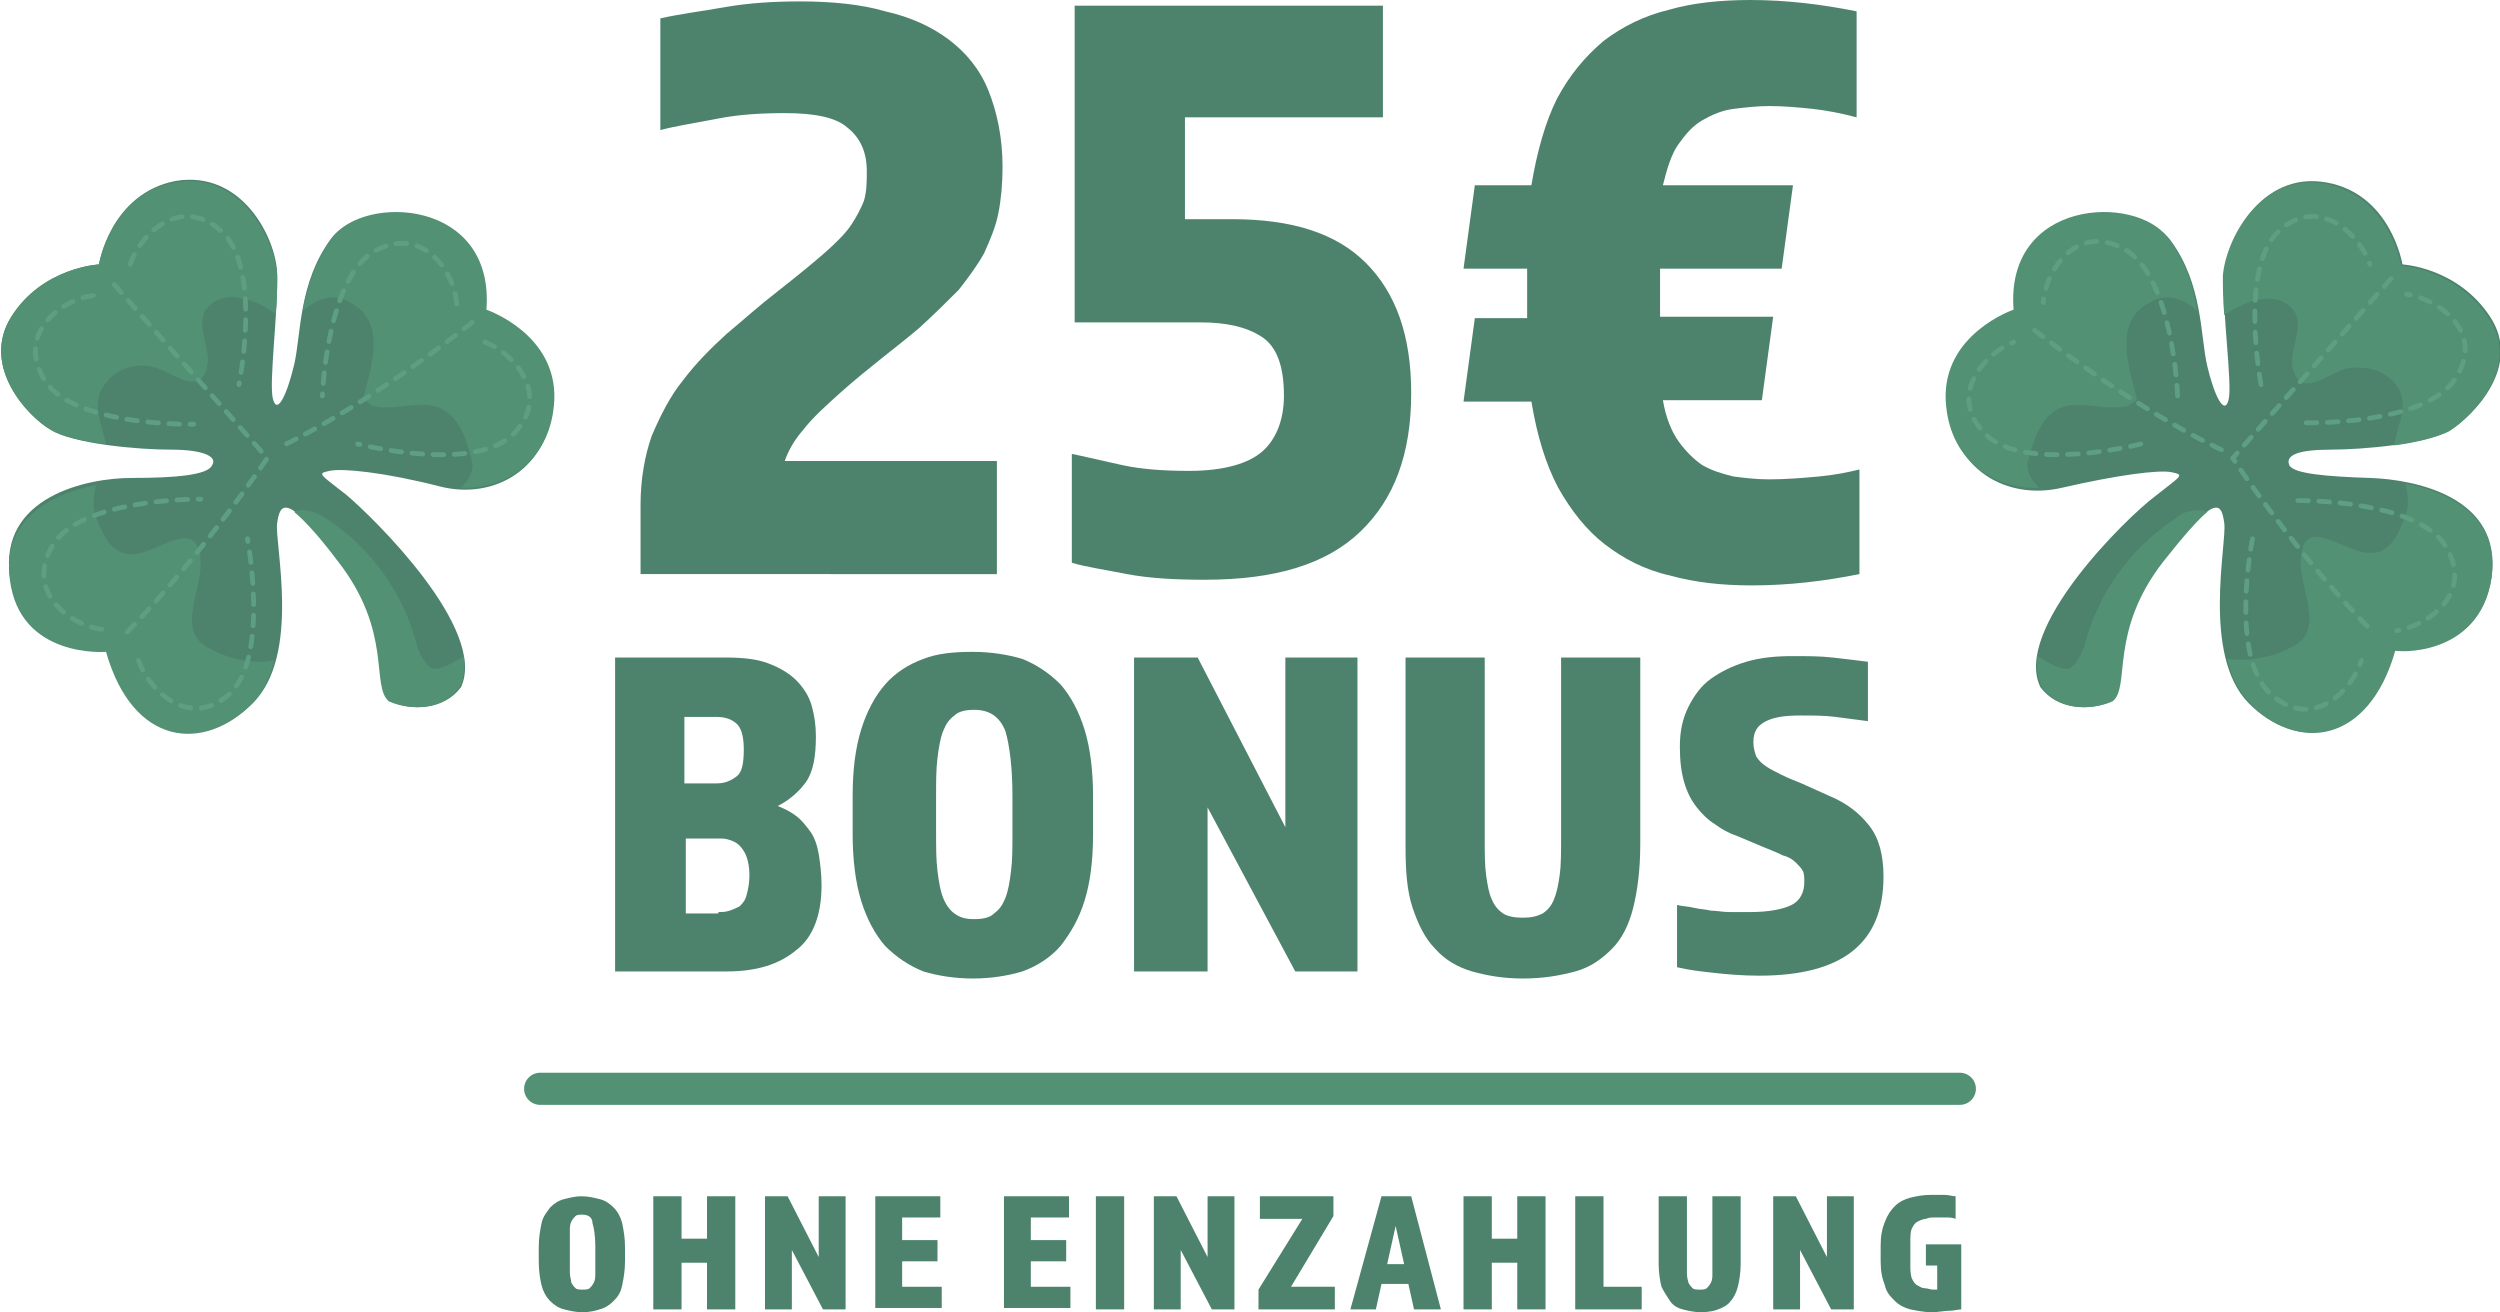 <?xml version="1.0" encoding="utf-8"?>
<!-- Generator: Adobe Illustrator 26.4.1, SVG Export Plug-In . SVG Version: 6.00 Build 0)  -->
<svg xmlns="http://www.w3.org/2000/svg" xmlns:xlink="http://www.w3.org/1999/xlink" version="1.1" id="Layer_1" x="0px" y="0px" viewBox="0 0 176.8 92.8" style="enable-background:new 0 0 176.8 92.8;" xml:space="preserve">
<style type="text/css">
	.st0{fill:#4D836C;}
	.st1{fill:none;stroke:#529174;stroke-width:2.273;stroke-linecap:round;stroke-miterlimit:10;}
	.st2{fill:#529174;}
	
		.st3{fill:none;stroke:#5E9F84;stroke-width:0.337;stroke-linecap:round;stroke-linejoin:round;stroke-miterlimit:10;stroke-dasharray:0.748;}
</style>
<g>
	<path class="st0" d="M61.3,12.1c0-1.4-0.5-2.4-1.4-3.1C59.1,8.3,57.6,8,55.5,8c-1.7,0-3.3,0.1-4.8,0.4c-1.5,0.3-2.9,0.5-4,0.8V1.3   C48,1,49.6,0.8,51.3,0.5c1.7-0.3,3.5-0.4,5.3-0.4c2.2,0,4.3,0.2,6,0.7c1.8,0.4,3.3,1.1,4.5,2c1.2,0.9,2.2,2.1,2.8,3.6   c0.6,1.5,1,3.3,1,5.4c0,1.2-0.1,2.3-0.3,3.3c-0.2,1-0.6,1.9-1,2.8c-0.5,0.9-1.1,1.7-1.8,2.6c-0.8,0.8-1.7,1.7-2.8,2.7   c-0.7,0.6-1.6,1.3-2.6,2.1c-1,0.8-2,1.6-3,2.5c-1,0.9-1.9,1.7-2.6,2.6c-0.7,0.8-1.1,1.6-1.3,2.2h15v8H45.3v-4.9   c0-1.8,0.3-3.5,0.8-4.9c0.6-1.4,1.3-2.8,2.2-3.9c0.9-1.2,2-2.3,3.1-3.3c1.2-1,2.3-2,3.6-3c1.4-1.1,2.5-2,3.3-2.7   c0.8-0.7,1.5-1.4,1.9-2c0.4-0.6,0.7-1.2,0.9-1.7C61.3,13.5,61.3,12.8,61.3,12.1z"/>
	<path class="st0" d="M99.8,27.8c0,4.3-1.2,7.5-3.6,9.8c-2.4,2.3-6,3.4-11,3.4c-2.1,0-3.9-0.1-5.5-0.4c-1.5-0.3-2.9-0.5-3.9-0.8   v-7.7c1,0.2,2.2,0.5,3.6,0.8c1.4,0.3,3,0.4,4.7,0.4c2.4,0,4.2-0.5,5.2-1.4c1-0.9,1.5-2.3,1.5-3.9c0-2.1-0.5-3.5-1.6-4.2   c-1.1-0.7-2.5-1-4.3-1h-8.9V0.4h21.8v7.9h-14v7.2h3.3c4.3,0,7.4,1,9.5,3.1C98.7,20.7,99.8,23.7,99.8,27.8z"/>
	<path class="st0" d="M117.6,28.3c0.2,1.2,0.6,2.2,1.1,2.9c0.5,0.7,1.1,1.3,1.7,1.7c0.7,0.4,1.4,0.6,2.2,0.8   c0.8,0.1,1.6,0.2,2.5,0.2c1.2,0,2.4-0.1,3.5-0.2c1.1-0.1,2.1-0.3,2.9-0.5v7.4c-2.5,0.5-5,0.8-7.6,0.8c-2.1,0-4-0.2-5.8-0.7   c-1.8-0.4-3.3-1.2-4.6-2.2c-1.3-1-2.4-2.4-3.3-4c-0.9-1.7-1.5-3.7-1.9-6.1h-4.8l0.8-5.9h3.7V19h-4.5l0.8-5.9h4   c0.4-2.4,1-4.5,1.8-6.1c0.9-1.7,2-3,3.3-4.1c1.3-1,2.9-1.8,4.6-2.2c1.7-0.5,3.7-0.7,5.8-0.7c2.5,0,5,0.3,7.5,0.8v7.5   c-1.1-0.3-2.2-0.5-3.1-0.6c-1-0.1-2-0.2-3.1-0.2c-0.8,0-1.7,0.1-2.5,0.2c-0.8,0.1-1.5,0.4-2.2,0.8c-0.7,0.4-1.2,1-1.7,1.7   c-0.5,0.7-0.8,1.7-1.1,2.9h9.2l-0.8,5.9h-8.6v3.4h8l-0.8,5.9H117.6z"/>
</g>
<g>
	<path class="st0" d="M43.5,46.5h7.8c1.2,0,2.2,0.1,3,0.4c0.8,0.3,1.5,0.7,2,1.2c0.5,0.5,0.9,1.1,1.1,1.8c0.2,0.7,0.3,1.4,0.3,2.2   c0,1.4-0.2,2.5-0.7,3.2c-0.5,0.7-1.2,1.3-2,1.7c0.5,0.2,0.9,0.4,1.3,0.7c0.4,0.3,0.7,0.7,1,1.1c0.3,0.4,0.5,1,0.6,1.6   c0.1,0.6,0.2,1.4,0.2,2.2c0,2.1-0.6,3.7-1.8,4.6c-1.2,1-2.8,1.5-4.9,1.5h-7.9V46.5z M50.7,55.4c0.6,0,1-0.2,1.4-0.5   c0.4-0.3,0.5-1,0.5-1.9c0-1-0.2-1.6-0.6-1.9c-0.4-0.3-0.8-0.4-1.4-0.4h-2.2v4.7H50.7z M50.8,64.5c0.3,0,0.5,0,0.8-0.1   c0.3-0.1,0.5-0.2,0.7-0.3c0.2-0.2,0.4-0.4,0.5-0.8c0.1-0.4,0.2-0.8,0.2-1.4c0-0.6-0.1-1-0.2-1.3c-0.1-0.3-0.3-0.6-0.5-0.8   c-0.2-0.2-0.4-0.3-0.7-0.4c-0.3-0.1-0.5-0.1-0.8-0.1h-2.3v5.3H50.8z"/>
	<path class="st0" d="M68.8,69.2c-1.3,0-2.5-0.2-3.5-0.5c-1-0.4-1.9-1-2.7-1.8c-0.7-0.8-1.3-1.9-1.7-3.2c-0.4-1.3-0.6-2.9-0.6-4.7   v-2.7c0-1.9,0.2-3.4,0.6-4.7c0.4-1.3,1-2.4,1.7-3.2c0.7-0.8,1.6-1.4,2.7-1.8c1-0.4,2.2-0.5,3.5-0.5c1.3,0,2.5,0.2,3.5,0.5   c1,0.4,1.9,1,2.7,1.8c0.7,0.8,1.3,1.9,1.7,3.2c0.4,1.3,0.6,2.9,0.6,4.7V59c0,1.9-0.2,3.4-0.6,4.7C76.3,65,75.7,66,75,66.9   c-0.7,0.8-1.6,1.4-2.7,1.8C71.3,69,70.1,69.2,68.8,69.2z M68.9,50.2c-0.6,0-1.1,0.1-1.4,0.4c-0.4,0.3-0.6,0.6-0.8,1.1   c-0.2,0.5-0.3,1.1-0.4,1.9c-0.1,0.8-0.1,1.6-0.1,2.7v2.6c0,1,0,1.9,0.1,2.7c0.1,0.8,0.2,1.4,0.4,1.9c0.2,0.5,0.5,0.9,0.8,1.1   c0.4,0.3,0.8,0.4,1.4,0.4c0.6,0,1.1-0.1,1.4-0.4c0.4-0.3,0.6-0.6,0.8-1.1c0.2-0.5,0.3-1.1,0.4-1.9c0.1-0.8,0.1-1.6,0.1-2.7v-2.6   c0-2-0.2-3.6-0.5-4.6C70.7,50.7,70,50.2,68.9,50.2z"/>
	<path class="st0" d="M80.3,46.5h4.4l6.2,12v-12H96v22.2h-4.4l-6.2-11.6v11.6h-5.2V46.5z"/>
	<path class="st0" d="M107.7,69.2c-1.4,0-2.5-0.2-3.6-0.5c-1-0.3-1.9-0.8-2.6-1.6c-0.7-0.7-1.2-1.7-1.6-2.9   c-0.4-1.2-0.5-2.6-0.5-4.4V46.5h5.6v12.8c0,1,0,1.9,0.1,2.6c0.1,0.7,0.2,1.3,0.4,1.7c0.2,0.5,0.5,0.8,0.8,1   c0.3,0.2,0.8,0.3,1.4,0.3c0.6,0,1-0.1,1.4-0.3c0.3-0.2,0.6-0.5,0.8-1c0.2-0.5,0.3-1,0.4-1.7c0.1-0.7,0.1-1.6,0.1-2.6V46.5h5.6v13.2   c0,1.8-0.2,3.3-0.5,4.5c-0.3,1.2-0.8,2.2-1.5,2.9s-1.5,1.3-2.6,1.6S109.1,69.2,107.7,69.2z"/>
	<path class="st0" d="M127.6,62.4c0-0.3,0-0.6-0.1-0.8c-0.1-0.2-0.3-0.4-0.5-0.6c-0.2-0.2-0.5-0.4-0.9-0.5c-0.4-0.2-0.9-0.4-1.4-0.6   l-1.9-0.8c-0.6-0.2-1.1-0.5-1.5-0.8c-0.5-0.3-0.9-0.7-1.3-1.2c-0.4-0.5-0.7-1.1-0.9-1.8c-0.2-0.7-0.3-1.5-0.3-2.5   c0-1.1,0.2-2,0.6-2.8c0.4-0.8,0.9-1.5,1.6-2c0.7-0.5,1.5-0.9,2.5-1.2c1-0.3,2.1-0.4,3.3-0.4c1,0,1.9,0,2.8,0.1   c0.9,0.1,1.7,0.2,2.5,0.3V51c-0.8-0.1-1.5-0.2-2.3-0.3c-0.7-0.1-1.6-0.1-2.5-0.1c-1,0-1.8,0.1-2.4,0.4c-0.6,0.3-0.9,0.7-0.9,1.5   c0,0.4,0.1,0.7,0.2,1c0.2,0.3,0.4,0.5,0.7,0.7c0.3,0.2,0.7,0.4,1.1,0.6c0.4,0.2,0.9,0.4,1.4,0.6l2,0.9c1.2,0.5,2.1,1.2,2.8,2.1   c0.7,0.9,1,2.1,1,3.6c0,4.7-2.9,7-8.8,7c-1.2,0-2.3-0.1-3.2-0.2c-0.9-0.1-1.8-0.2-2.6-0.4V64c0.4,0.1,0.8,0.1,1.2,0.2   c0.4,0.1,0.8,0.1,1.2,0.2c0.4,0,0.8,0.1,1.3,0.1c0.5,0,1,0,1.5,0c1.3,0,2.3-0.2,2.9-0.5C127.3,63.7,127.6,63.1,127.6,62.4z"/>
</g>
<g>
	<path class="st0" d="M41.2,92.8c-0.5,0-0.9-0.1-1.3-0.2s-0.7-0.3-1-0.6c-0.3-0.3-0.5-0.7-0.6-1.1s-0.2-1-0.2-1.7v-1   c0-0.7,0.1-1.2,0.2-1.7c0.1-0.5,0.4-0.8,0.6-1.1c0.3-0.3,0.6-0.5,1-0.6c0.4-0.1,0.8-0.2,1.2-0.2c0.5,0,0.9,0.1,1.3,0.2   c0.4,0.1,0.7,0.3,1,0.6c0.3,0.3,0.5,0.7,0.6,1.1c0.1,0.5,0.2,1,0.2,1.7v1c0,0.7-0.1,1.2-0.2,1.7c-0.1,0.5-0.3,0.8-0.6,1.1   c-0.3,0.3-0.6,0.5-1,0.6C42.1,92.7,41.7,92.8,41.2,92.8z M41.2,85.9c-0.2,0-0.4,0-0.5,0.1c-0.1,0.1-0.2,0.2-0.3,0.4   c-0.1,0.2-0.1,0.4-0.1,0.7c0,0.3,0,0.6,0,1v0.9c0,0.4,0,0.7,0,1c0,0.3,0.1,0.5,0.1,0.7c0.1,0.2,0.2,0.3,0.3,0.4   c0.1,0.1,0.3,0.1,0.5,0.1c0.2,0,0.4,0,0.5-0.1c0.1-0.1,0.2-0.2,0.3-0.4c0.1-0.2,0.1-0.4,0.1-0.7c0-0.3,0-0.6,0-1v-0.9   c0-0.7-0.1-1.3-0.2-1.6C41.9,86.1,41.6,85.9,41.2,85.9z"/>
	<path class="st0" d="M46.2,84.6h2v3H50v-3h2v8h-2v-3.3h-1.8v3.3h-2V84.6z"/>
	<path class="st0" d="M54.1,84.6h1.6l2.2,4.3v-4.3h1.9v8h-1.6l-2.2-4.2v4.2h-1.9V84.6z"/>
	<path class="st0" d="M61.8,84.6h4.7v1.5h-2.7v1.6h2.5v1.5h-2.5v1.8h2.8v1.5h-4.7V84.6z"/>
	<path class="st0" d="M70.9,84.6h4.7v1.5h-2.7v1.6h2.5v1.5h-2.5v1.8h2.8v1.5h-4.7V84.6z"/>
	<path class="st0" d="M77.5,84.6h2v8h-2V84.6z"/>
	<path class="st0" d="M81.6,84.6h1.6l2.2,4.3v-4.3h1.9v8h-1.6l-2.2-4.2v4.2h-1.9V84.6z"/>
	<path class="st0" d="M89,91.2l3.1-5h-3v-1.6h5.2V86l-3,5h3.1v1.6H89V91.2z"/>
	<path class="st0" d="M97.7,84.6h2.1l2.1,8H100l-0.4-1.8h-1.9l-0.4,1.8h-1.8L97.7,84.6z M99.3,89.4l-0.6-2.7l-0.6,2.7H99.3z"/>
	<path class="st0" d="M103.5,84.6h2v3h1.8v-3h2v8h-2v-3.3h-1.8v3.3h-2V84.6z"/>
	<path class="st0" d="M111.4,84.6h2V91h2.7v1.6h-4.7V84.6z"/>
	<path class="st0" d="M120.3,92.8c-0.5,0-0.9-0.1-1.3-0.2s-0.7-0.3-0.9-0.6c-0.2-0.3-0.4-0.6-0.6-1c-0.1-0.4-0.2-1-0.2-1.6v-4.8h2   v4.6c0,0.4,0,0.7,0,0.9c0,0.3,0.1,0.5,0.1,0.6c0.1,0.2,0.2,0.3,0.3,0.4c0.1,0.1,0.3,0.1,0.5,0.1c0.2,0,0.4,0,0.5-0.1   c0.1-0.1,0.2-0.2,0.3-0.4c0.1-0.2,0.1-0.4,0.1-0.6c0-0.3,0-0.6,0-0.9v-4.6h2v4.8c0,0.6-0.1,1.2-0.2,1.6c-0.1,0.4-0.3,0.8-0.5,1   c-0.2,0.3-0.6,0.5-0.9,0.6C121.3,92.7,120.8,92.8,120.3,92.8z"/>
	<path class="st0" d="M125.4,84.6h1.6l2.2,4.3v-4.3h1.9v8h-1.6l-2.2-4.2v4.2h-1.9V84.6z"/>
	<path class="st0" d="M133,88.1c0-0.7,0.1-1.2,0.3-1.7c0.2-0.5,0.4-0.8,0.7-1.1c0.3-0.3,0.7-0.5,1.1-0.6c0.4-0.1,0.9-0.2,1.5-0.2   c0.3,0,0.6,0,0.9,0c0.3,0,0.6,0.1,0.8,0.1v1.6c-0.2-0.1-0.5-0.1-0.7-0.1c-0.2,0-0.5,0-0.7,0c-0.3,0-0.5,0-0.7,0.1   c-0.2,0-0.4,0.1-0.6,0.2c-0.2,0.1-0.3,0.3-0.4,0.5c-0.1,0.2-0.1,0.6-0.1,1v1.5c0,0.4,0,0.7,0.1,1c0.1,0.2,0.2,0.4,0.4,0.5   c0.2,0.1,0.3,0.2,0.5,0.2c0.2,0,0.4,0.1,0.6,0.1c0,0,0.1,0,0.1,0c0,0,0.1,0,0.2,0v-1.7h-0.8v-1.5h2.5v4.6c-0.2,0-0.5,0.1-0.9,0.1   c-0.3,0-0.7,0.1-1.2,0.1c-0.5,0-1-0.1-1.5-0.2c-0.4-0.1-0.8-0.3-1.1-0.6c-0.3-0.3-0.6-0.6-0.7-1.1c-0.2-0.5-0.3-1-0.3-1.7V88.1z"/>
</g>
<line class="st1" x1="38.2" y1="77" x2="138.6" y2="77"/>
<g>
	<g>
		<g>
			<path class="st0" d="M144.3,48.6c1.2,1.6,3.4,1.7,5,1c1.3-1-0.3-4.9,3.6-9.9s4.2-4.1,4.4-2.7s-1.6,9.3,1.7,12.7s8.4,3,10.3-3.7     c0,0,6.1,0.5,6.9-5.2s-5.5-6.9-8.6-7s-5.4-0.3-5.7-0.9c-0.3-0.7,0.6-1.1,2.9-1.1c2.3,0,6.9-0.4,8.5-1.4c1.6-1,5.1-4.5,2.8-8     s-6.2-3.7-6.2-3.7s-0.8-5-5.4-5.8c-4.6-0.8-7,4-7.2,6.5c-0.2,2.4,0.6,7.8,0.3,8.9c-0.3,1.1-1-0.3-1.5-2.4     c-0.5-2.1-0.3-5.8-2.6-8.9c-2.3-3.1-11.5-2.7-10.9,5.1c0,0-5,1.7-4.8,6.4c0.2,4.7,4.1,6.9,8,6c3.9-0.9,6.9-1.3,7.8-1.1     c0.9,0.2,0.7,0.2-1.2,1.7C150.4,36.6,142.3,44.5,144.3,48.6z"/>
			<g>
				<path class="st2" d="M143.4,32.7c0.4-1.5,0.9-3.3,2.4-3.9c1.4-0.5,3.1,0.3,4.7-0.1c0.3-0.2,0.7-0.4,0.6-0.6      c-0.7-2.6-1.6-5.5,1.1-6.8c1.2-0.6,2.3-0.1,3.2,0.7c-0.3-1.7-0.8-3.5-2.1-5.2c-2.3-3.1-11.5-2.7-10.9,5.1c0,0-5,1.7-4.8,6.4      c0.2,4.1,3.2,6.3,6.6,6.2C143.7,34,143.3,33.4,143.4,32.7z"/>
				<path class="st2" d="M169.3,31.5c1.6-0.2,3.1-0.6,3.9-1c1.6-1,5.1-4.5,2.8-8s-6.2-3.7-6.2-3.7s-0.8-5-5.4-5.8      c-4.6-0.8-7,4-7.2,6.5c0,0.7,0,1.7,0.1,2.8c1.5-1.1,3.9-1.9,5-0.2c0.7,1.3-0.7,3,0,4.4c0.7,1.4,2.3,0,3.5-0.4      c1.3-0.3,2.9,0,3.7,1.2C170.4,28.5,169.6,30,169.3,31.5z"/>
				<path class="st2" d="M153.8,36.7c-3.2,2.1-5.5,5.4-6.4,9c-0.2,0.7-0.8,1.6-1.2,1.6c-0.7,0-1.4-0.5-2.1-0.9      c-0.1,0.8,0,1.5,0.3,2.2c1.2,1.6,3.4,1.7,5,1c1.3-1-0.3-4.9,3.6-9.9c1.5-1.9,2.5-3,3.1-3.5C155.3,35.9,154.3,36.2,153.8,36.7z"/>
				<path class="st2" d="M176.2,40.9c0.6-4.4-3-6.1-6.1-6.7c0.2,0.8,0.3,1.5,0,2.3c-0.5,1.3-1.1,2.7-2.5,2.6c-1.7,0-4.3-2.4-4.8-0.2      c-0.6,2.4,2,5.6-0.8,6.9c-1.3,0.7-3,1-4.5,0.8c0.3,1.2,0.8,2.3,1.6,3.1c3.3,3.5,8.4,3,10.3-3.7      C169.3,46.1,175.3,46.6,176.2,40.9z"/>
			</g>
		</g>
		<g>
			<path class="st3" d="M169.1,19.7l-11.2,12.7c0,0,4.4,6.7,9.9,12.3"/>
			<path class="st3" d="M157.1,31.8c0,0-5.5-2.4-13.8-8.9"/>
		</g>
		<g>
			<path class="st3" d="M159.9,27.2c0,0-1.6-8.3,1.3-10.9s5.8,0.5,6.4,2.4"/>
			<path class="st3" d="M163.1,29.9c0,0,8.5,0.2,10.6-3.2c2.1-3.4-1.5-5.6-3.5-5.9"/>
		</g>
		<g>
			<path class="st3" d="M162.5,35.4c0,0,8.5-0.1,10.5,3.3c2,3.4-1.5,5.6-3.5,5.9"/>
			<path class="st3" d="M159.3,38.1c0,0-1.7,8.3,1.3,11s5.8-0.4,6.4-2.4"/>
		</g>
		<g>
			<path class="st3" d="M154,28c0,0-0.3-8.5-3.8-10.4c-3.5-1.9-5.6,1.8-5.7,3.8"/>
			<path class="st3" d="M151.4,31.4c0,0-8.2,2.1-11-0.7c-2.8-2.8,0.1-5.8,2-6.5"/>
		</g>
	</g>
	<g>
		<g>
			<path class="st0" d="M24.5,35c-1.9-1.5-2.1-1.5-1.2-1.7c0.9-0.2,3.9,0.1,7.8,1.1s7.8-1.3,8-6c0.2-4.7-4.8-6.4-4.8-6.4     c0.6-7.8-8.6-8.2-10.9-5.1c-2.3,3.1-2.1,6.8-2.6,8.9s-1.2,3.6-1.5,2.4c-0.3-1.1,0.4-6.4,0.3-8.9s-2.5-7.3-7.2-6.5     C7.8,13.7,7,18.7,7,18.7s-4,0.2-6.2,3.7s1.2,7.1,2.8,8c1.6,1,6.2,1.4,8.5,1.4c2.3,0,3.3,0.5,2.9,1.1c-0.3,0.7-2.6,0.9-5.7,0.9     s-9.4,1.3-8.6,7s6.9,5.2,6.9,5.2c1.9,6.7,6.9,7.1,10.3,3.7s1.5-11.3,1.7-12.7s0.6-2.3,4.4,2.7s2.3,8.8,3.6,9.9     c1.6,0.7,3.8,0.6,5-1C34.5,44.5,26.4,36.6,24.5,35z"/>
			<g>
				<path class="st2" d="M32.6,34.5c3.4,0.1,6.4-2.1,6.6-6.2c0.2-4.7-4.8-6.4-4.8-6.4c0.6-7.8-8.6-8.2-10.9-5.1      c-1.2,1.7-1.8,3.5-2.1,5.2c0.9-0.8,2-1.3,3.2-0.7c2.7,1.3,1.8,4.2,1.1,6.8c0,0.2,0.4,0.4,0.6,0.6c1.6,0.4,3.2-0.4,4.7,0.1      c1.5,0.6,2,2.3,2.4,3.9C33.5,33.4,33.1,34,32.6,34.5z"/>
				<path class="st2" d="M7.4,27.2C8.2,26,9.8,25.6,11,26c1.1,0.3,2.8,1.8,3.5,0.4c0.7-1.4-0.7-3.1,0-4.4c1.1-1.7,3.5-0.9,5,0.2      c0.1-1.1,0.1-2,0.1-2.8c-0.2-2.4-2.5-7.3-7.2-6.5C7.8,13.7,7,18.7,7,18.7s-4,0.2-6.2,3.7s1.2,7.1,2.8,8c0.8,0.5,2.3,0.8,3.9,1      C7.2,30,6.4,28.5,7.4,27.2z"/>
				<path class="st2" d="M20.8,36.2c0.6,0.5,1.6,1.5,3.1,3.5c3.9,5,2.3,8.8,3.6,9.9c1.6,0.7,3.8,0.6,5-1c0.3-0.6,0.4-1.4,0.3-2.2      c-0.7,0.4-1.4,0.9-2.1,0.9c-0.4,0-1-0.9-1.2-1.6c-0.9-3.7-3.3-7-6.4-9C22.4,36.2,21.4,35.9,20.8,36.2z"/>
				<path class="st2" d="M7.5,46.1c1.9,6.7,6.9,7.1,10.3,3.7c0.8-0.8,1.3-1.9,1.6-3.1c-1.6,0.3-3.2-0.1-4.5-0.8      c-2.8-1.3-0.2-4.5-0.8-6.9c-0.6-2.2-3.1,0.2-4.8,0.2c-1.4,0-2-1.3-2.5-2.6c-0.3-0.8-0.2-1.5,0-2.3c-3.1,0.6-6.7,2.4-6.1,6.7      C1.4,46.6,7.5,46.1,7.5,46.1z"/>
			</g>
		</g>
		<g>
			<path class="st3" d="M9,44.7c5.5-5.7,9.9-12.3,9.9-12.3L7.7,19.7"/>
			<path class="st3" d="M33.4,22.8c-8.3,6.5-13.8,8.9-13.8,8.9"/>
		</g>
		<g>
			<path class="st3" d="M9.2,18.7c0.6-1.9,3.4-5,6.4-2.4s1.3,10.9,1.3,10.9"/>
			<path class="st3" d="M6.6,20.9c-2,0.2-5.5,2.5-3.5,5.9s10.6,3.2,10.6,3.2"/>
		</g>
		<g>
			<path class="st3" d="M7.2,44.5c-2-0.2-5.5-2.5-3.5-5.9c2-3.4,10.5-3.3,10.5-3.3"/>
			<path class="st3" d="M9.8,46.7c0.6,1.9,3.5,5,6.4,2.4s1.3-11,1.3-11"/>
		</g>
		<g>
			<path class="st3" d="M32.3,21.5c-0.1-2-2.2-5.6-5.7-3.8S22.8,28,22.8,28"/>
			<path class="st3" d="M34.3,24.2c1.9,0.7,4.8,3.7,2,6.5c-2.8,2.8-11,0.7-11,0.7"/>
		</g>
	</g>
</g>
</svg>
